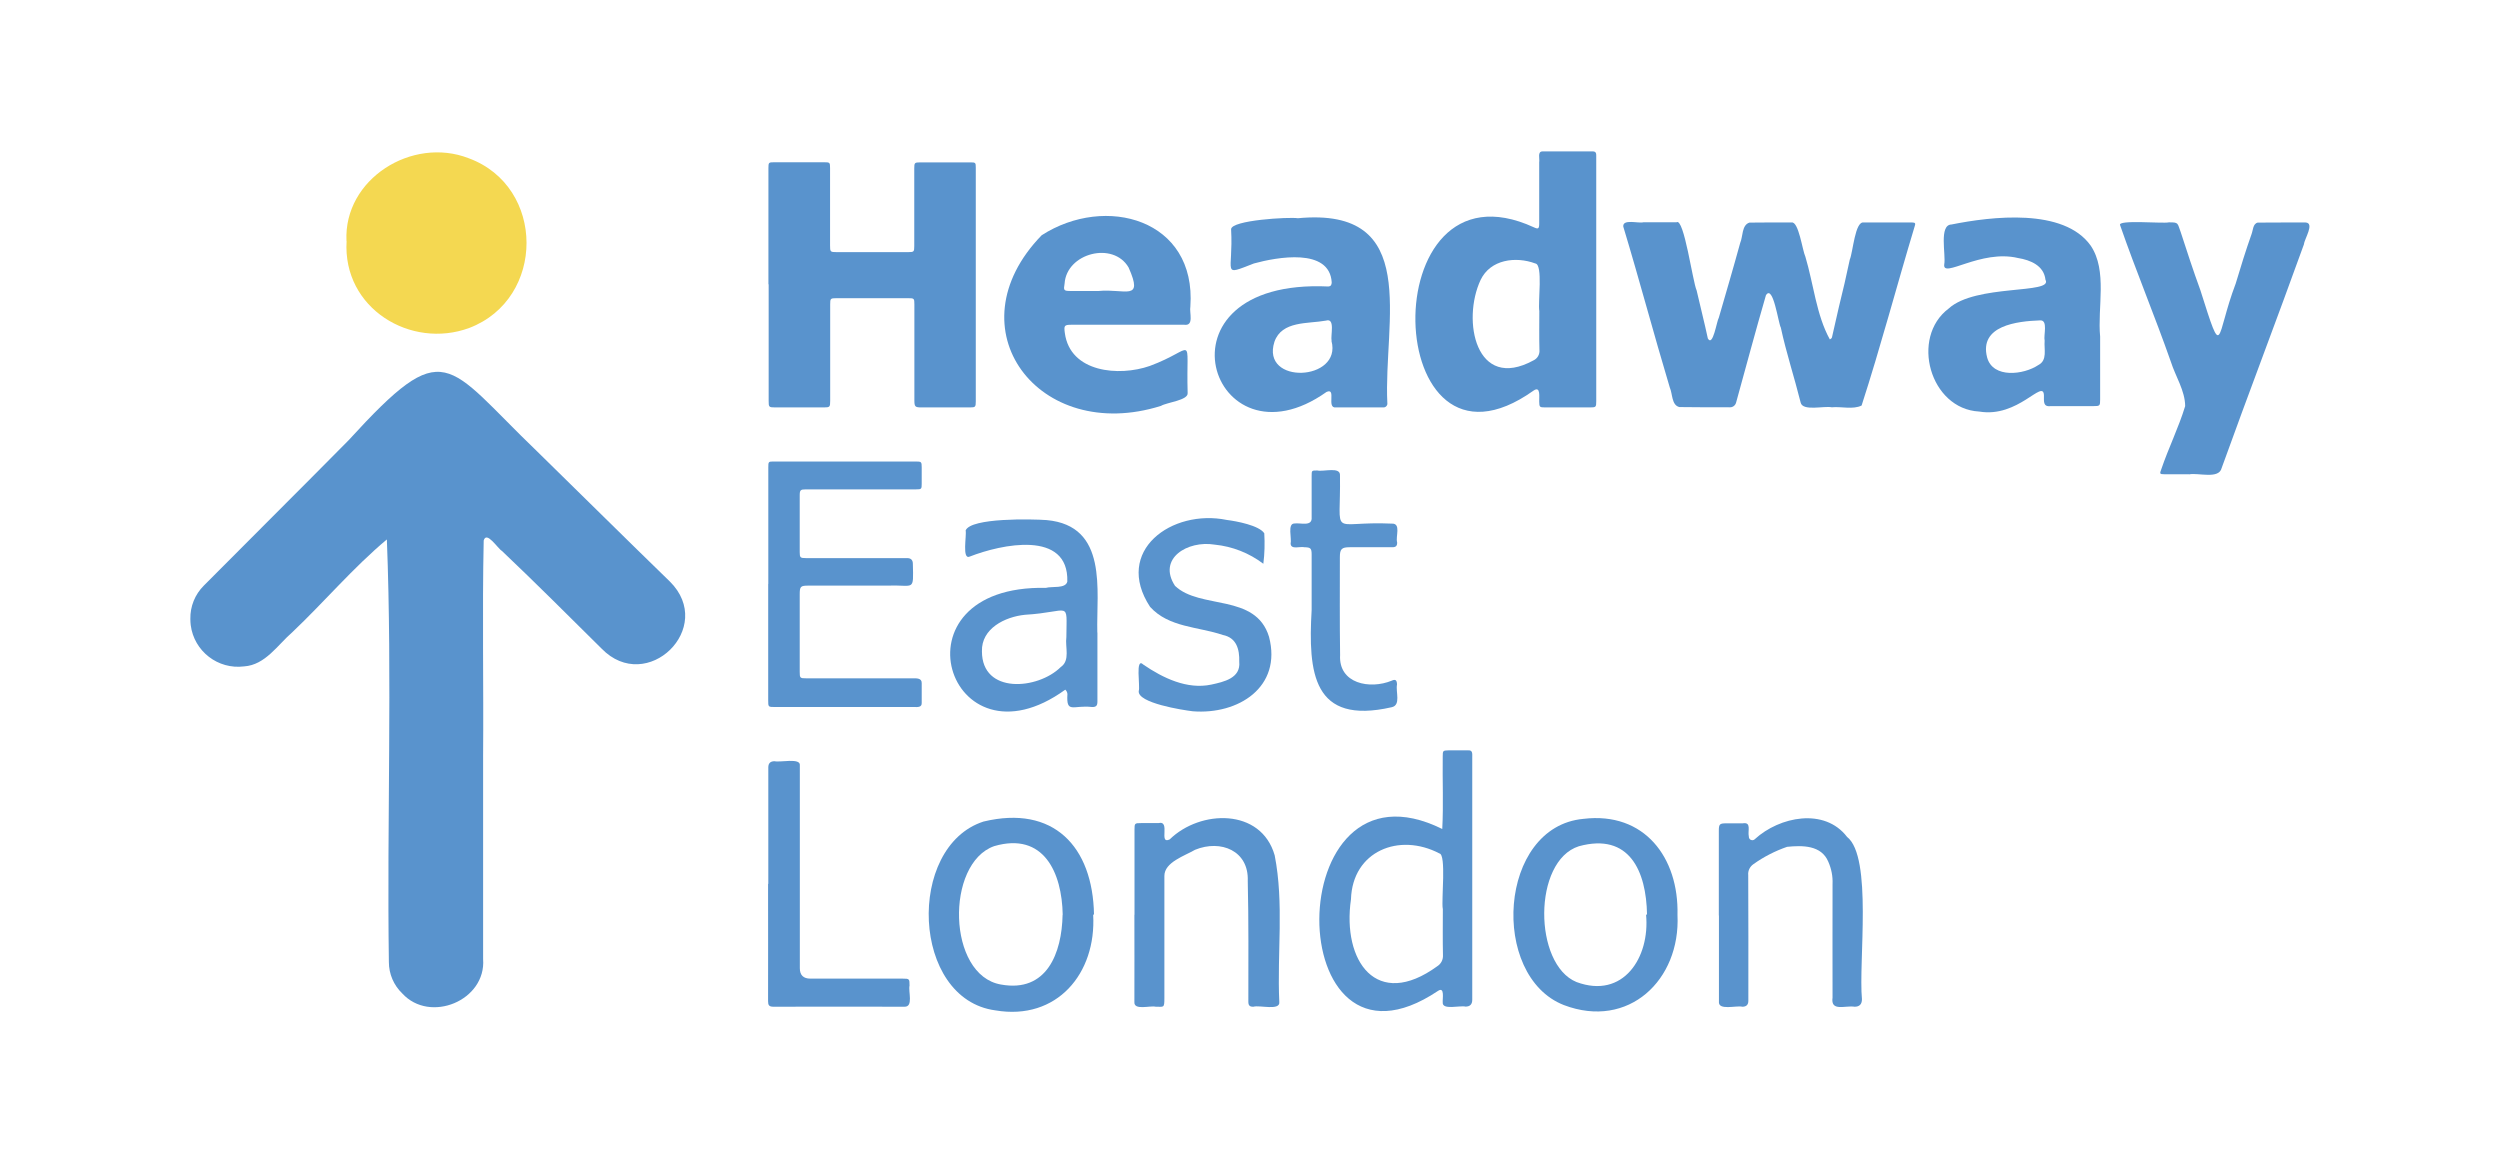 <svg aria-hidden="true" focusable="false" role="presentation" xmlns="http://www.w3.org/2000/svg" viewBox="0 0 211.7 98.49"><defs><style>.hel-logo-1{fill:#f4d851;}.hel-logo-2{fill:#5993cd;}</style></defs><path id="b" class="hel-logo-2" d="M40.91,64.06c0,5.72,0,11.43,0,17.15,.27,3.52-4.51,5.48-6.85,2.91-.72-.69-1.13-1.65-1.13-2.65-.17-11.91,.29-23.91-.17-35.79-2.85,2.38-5.29,5.28-7.99,7.84-1.26,1.09-2.3,2.79-4.1,2.91-2.21,.28-4.24-1.28-4.52-3.5-.02-.17-.03-.35-.03-.52-.02-1.06,.39-2.07,1.14-2.82,4.08-4.11,8.19-8.19,12.26-12.31,8.26-9.04,8.15-6.55,15.97,.95,3.75,3.67,7.47,7.36,11.23,11.01,3.94,3.9-1.95,9.63-5.78,5.68-2.8-2.77-5.58-5.56-8.44-8.27-.35-.2-1.3-1.73-1.54-.88-.13,6.08,0,12.18-.05,18.27"/><path id="c" class="hel-logo-1" d="M29.34,20.4c-.25-5.23,5.55-8.87,10.35-7,6.52,2.4,6.52,11.9,.05,14.37-4.94,1.83-10.74-1.65-10.39-7.36"/><g id="d"><path id="e" class="hel-logo-2" d="M65.07,24.07V14.24c0-.48,.02-.5,.49-.5h4.24c.47,0,.49,.02,.49,.5,0,2.18,0,4.36,0,6.55,0,.53,.02,.56,.55,.56h6.06c.49,0,.52-.03,.52-.51,0-2.19,0-4.39,0-6.58,0-.48,.03-.51,.52-.51h4.24c.43,0,.45,.02,.45,.46v19.78c0,.47-.04,.51-.49,.51-1.37,0-2.73,0-4.1,0-.56,0-.61-.06-.61-.63v-8.09c0-.51-.02-.53-.53-.53h-6.06c-.52,0-.54,.03-.54,.53v8.16c0,.53-.03,.56-.55,.56h-4.1c-.54,0-.56-.03-.56-.55v-9.87"/><path id="f" class="hel-logo-2" d="M155.11,34.49c-.64-.14-2.46,.36-2.63-.4-.53-2.13-1.22-4.21-1.68-6.35-.21-.35-.65-3.71-1.26-2.74-.88,3.02-1.69,6.07-2.53,9.1-.07,.25-.3,.41-.56,.39-1.41,0-2.82,0-4.24-.02-.67-.16-.57-1.12-.81-1.65-1.36-4.53-2.57-9.1-3.94-13.63-.07-.68,1.29-.25,1.71-.37,.93,0,1.87,0,2.8,0,.63-.41,1.37,5.06,1.7,5.77,.31,1.36,.66,2.71,.95,4.07,.43,.76,.75-1.47,.93-1.76,.61-2.11,1.23-4.21,1.81-6.33,.24-.54,.12-1.51,.78-1.72,1.19-.02,2.38-.01,3.57-.01,.6-.12,.92,2.38,1.17,2.9,.68,2.26,.93,4.95,2.07,7,.08-.03,.15-.09,.18-.17,.2-.86,.39-1.73,.59-2.59,.33-1.33,.64-2.66,.92-4,.27-.62,.44-3.27,1.18-3.14h4.1c.26,0,.31,.07,.21,.34-1.52,5.04-2.87,10.16-4.49,15.16-.73,.36-1.72,.07-2.53,.15"/><path id="g" class="hel-logo-2" d="M135.17,23.62v10.36c0,.49-.03,.52-.51,.52h-3.82c-.47,0-.49-.03-.5-.5-.02-.33,.15-1.35-.47-.93-12.94,9.22-13.77-20.17,.02-13.82,.36,.17,.45,.13,.45-.32,0-1.73,0-3.45,0-5.18,.06-.31-.18-.93,.29-.93,1.41,0,2.82,0,4.24,0,.32,0,.3,.22,.3,.44,0,3.45,0,6.91,0,10.36m-4.82,2.72c-.13-.73,.33-3.95-.34-4.03-1.67-.62-3.8-.34-4.63,1.39-1.61,3.43-.41,9.48,4.47,6.82,.35-.16,.55-.52,.51-.9-.03-1.1-.01-2.19-.01-3.29"/><path id="h" class="hel-logo-2" d="M109.9,18.48c10.5-1,7.24,8.74,7.58,15.65,.03,.18-.1,.34-.27,.37-.03,0-.06,0-.09,0h-3.99c-.84,.1,.07-1.7-.8-1.31-9.78,6.94-15.24-9.65,.15-8.93,.24-.02,.28-.15,.29-.35-.18-2.96-4.66-2.13-6.59-1.6-2.81,1.09-1.72,.84-1.93-2.9,.02-.77,4.91-1.05,5.66-.93m2.85,10.39h0c-.1-.48,.33-1.97-.48-1.72-1.52,.28-3.73,0-4.36,1.79-1.18,3.68,5.75,3.35,4.83-.07"/><path id="i" class="hel-logo-2" d="M95.49,27.5h-4.76c-.62,0-.64,.08-.56,.7,.45,3.35,4.59,3.7,7.19,2.79,3.97-1.47,3.06-2.84,3.21,2.28,.08,.63-1.77,.8-2.26,1.1-10.34,3.26-17.79-6.53-10.1-14.45,5.4-3.48,13.12-1.37,12.59,6.04-.1,.52,.34,1.66-.52,1.54h-4.8m-2.45-2.86c2.23-.22,3.84,.93,2.54-1.99-1.3-2.24-5.25-1.22-5.42,1.36-.1,.57-.08,.63,.5,.63h2.38"/><path id="j" class="hel-logo-2" d="M177.84,28.5c0,1.77,0,3.55,0,5.32,0,.55-.02,.57-.58,.57h-3.61c-.67,.08-.56-.43-.57-.92-.06-1.43-2.17,1.94-5.48,1.38-4.18-.22-5.85-6.27-2.59-8.72,2.29-2.1,8.9-1.2,8.2-2.44-.13-1.2-1.27-1.67-2.32-1.84-3.17-.76-6.44,1.79-6.25,.53,.15-.81-.47-3.34,.61-3.37,3.4-.68,9.51-1.42,11.79,1.79,1.44,2.13,.56,5.24,.8,7.71m-4.7,.34h0c-.11-.46,.32-1.77-.39-1.72-1.94,.07-5.18,.44-4.48,3.14,.49,1.8,3.11,1.47,4.34,.64,.78-.4,.47-1.33,.53-2.05"/><path id="k" class="hel-logo-2" d="M185.37,40.16h-2.07c-.43,0-.43-.04-.28-.43,.61-1.8,1.47-3.53,2.02-5.34-.01-1.31-.82-2.52-1.21-3.75-1.36-3.88-2.95-7.68-4.3-11.57-.26-.49,3.64-.12,4.12-.24,.87-.01,.72,.06,1.02,.85,.53,1.63,1.06,3.26,1.65,4.87,1.97,6.22,1.27,4.02,3-.54,.42-1.4,.85-2.8,1.34-4.18,.13-.33,.11-.88,.52-.98,1.35-.02,2.71,0,4.06-.01,.79,.05-.11,1.4-.14,1.84-2.28,6.33-4.69,12.62-6.97,18.95-.23,.98-1.99,.38-2.76,.54"/><path id="l" class="hel-logo-2" d="M65.06,49.45v-9.87c0-.49,.01-.5,.48-.5h12.01c.47,0,.5,.03,.5,.49v1.4c0,.44-.02,.47-.48,.47h-9.32c-.47,0-.53,.06-.53,.52v4.8c0,.45,.05,.5,.51,.5h8.58q.49,0,.49,.48c.06,2.39,.12,1.77-2.04,1.85h-6.8c-.67,0-.74,.07-.74,.74v6.55c0,.53,.02,.56,.55,.56h9c.31,0,.79-.04,.78,.4,0,.56,0,1.12,0,1.68,.02,.38-.34,.36-.62,.35h-11.8c-.58,0-.58,0-.58-.58v-9.84"/><path id="m" class="hel-logo-2" d="M122.13,70.21c.11-2.06,.01-4.11,.04-6.17,0-.47,.02-.49,.49-.5,.56,0,1.12,0,1.68,0,.38-.03,.33,.31,.33,.58,0,6.85,0,13.69,0,20.54q0,.58-.57,.58c-.45-.12-1.98,.32-1.93-.35-.03-.29,.19-1.37-.4-.98-13.38,8.97-13.54-20.6,.36-13.71m.04,6.74c-.12-.77,.31-4.58-.28-4.67-3.41-1.79-7.36-.2-7.49,3.88-.76,5.24,2.17,9.41,7.31,5.67,.32-.2,.5-.56,.48-.93-.03-1.32-.01-2.64-.01-3.95"/><path id="n" class="hel-logo-2" d="M92.93,53.56c0,2.23,0,4.03,0,5.84,0,.35-.1,.48-.46,.47-1.59-.19-2.19,.61-2.08-1.1-.01-.14-.08-.28-.18-.37-9.94,7.2-15.04-8.89-1.64-8.62,.52-.15,1.66,.09,1.81-.53,.13-4.4-5.61-3.16-8.26-2.12-.68,.31-.25-1.81-.35-2.21,.43-1.09,5.65-.97,6.85-.88,5.25,.47,4.21,6,4.3,9.52m-2.62,.39c.02-3.2,.4-2.12-3.51-1.89-1.68,.17-3.7,1.16-3.64,3.1,0,3.64,4.73,3.25,6.67,1.33,.83-.57,.36-1.69,.48-2.54"/><path id="o" class="hel-logo-2" d="M92.57,77.46c.28,4.98-3.08,8.98-8.27,8.1-7.14-.94-7.57-13.87-1.02-15.99,5.92-1.43,9.26,2.1,9.36,7.88h-.08m-2.57,.02c-.06-3.58-1.61-7.04-5.8-5.82-4.14,1.45-3.99,10.94,.57,11.72,3.89,.71,5.16-2.67,5.22-5.91"/><path id="p" class="hel-logo-2" d="M142.05,77.48c.26,5.51-4.15,9.71-9.62,7.63-6.28-2.45-5.57-15.11,1.66-15.77,5.16-.62,8.08,3.28,7.96,8.13h0Zm-2.66-.03h.08c-.06-3.68-1.49-6.96-5.77-5.79-3.91,1.24-3.85,10.01-.2,11.5,3.96,1.47,6.23-2.09,5.89-5.7"/><path id="q" class="hel-logo-2" d="M96.07,77.46v-7.21c0-.53,.02-.55,.55-.55h1.47c1.08-.26-.02,1.85,.96,1.38,2.59-2.53,7.74-2.67,8.89,1.35,.8,4.07,.2,8.29,.39,12.41,.1,.78-1.68,.25-2.19,.41-.33,.01-.43-.12-.43-.43,0-3.41,.03-6.82-.05-10.22,.1-2.56-2.28-3.53-4.46-2.64-.87,.51-2.6,1.05-2.6,2.21,0,3.45,0,6.91,0,10.36,0,.87-.06,.71-.73,.72-.48-.12-1.86,.34-1.81-.4,.01-2.46,0-4.92,0-7.39"/><path id="r" class="hel-logo-2" d="M145.55,77.52v-7.17c0-.56,.07-.63,.62-.63h1.4c.77-.13,.41,.63,.52,1.11-.01,.17,.11,.31,.28,.32,.09,0,.18-.03,.24-.1,2.08-1.9,5.89-2.68,7.8-.18,2.17,1.7,.96,10.61,1.26,13.74q0,.64-.62,.64c-.79-.13-2.05,.45-1.87-.78,0-3.21-.01-6.42,0-9.62,.03-.65-.1-1.29-.36-1.88-.59-1.41-2.19-1.39-3.49-1.26-1.01,.35-1.97,.84-2.84,1.46-.31,.21-.49,.57-.45,.94,.02,3.55,.01,7.09,.01,10.64q0,.5-.51,.5c-.52-.13-2.07,.36-1.98-.45,0-2.43,0-4.85,0-7.28h0Z"/><path id="s" class="hel-logo-2" d="M106.98,47.74c-1.2-.91-2.62-1.47-4.12-1.62-2.3-.38-4.87,1.18-3.36,3.49,2.13,2.03,6.83,.61,7.96,4.31,1.12,4.26-2.6,6.62-6.46,6.31-.84-.1-4.71-.7-4.57-1.72,.14-.34-.32-2.92,.39-2.23,1.65,1.13,3.71,2.13,5.76,1.69,1.05-.23,2.5-.54,2.36-1.93,.03-1.06-.23-2.04-1.39-2.27-2.09-.71-4.58-.63-6.16-2.38-3.11-4.74,1.84-8.32,6.5-7.36,.8,.1,2.74,.46,3.17,1.13,.05,.86,.03,1.72-.08,2.58"/><path id="t" class="hel-logo-2" d="M65.06,74.85c0-3.29,0-6.58,0-9.87q0-.52,.53-.52c.46,.12,2.22-.31,2.14,.35v17.18q0,.88,.9,.88h7.81c.57,0,.58,.02,.58,.59-.12,.51,.35,1.81-.43,1.79-3.7-.01-7.4-.01-11.1,0-.37,0-.45-.14-.45-.47,0-3.31,.01-6.63,0-9.94"/><path id="u" class="hel-logo-2" d="M111.07,51.65v-4.69c0-.53-.09-.61-.61-.62-.36-.09-1.14,.23-1.17-.3,.11-.43-.29-1.71,.32-1.71,.51-.08,1.53,.3,1.46-.53v-3.5c0-.46,0-.46,.48-.46,.51,.13,1.98-.36,1.92,.43,.08,5.46-.97,3.83,4.39,4.07,.81-.03,.3,1.1,.45,1.59,.01,.3-.11,.41-.41,.41-1.2-.01-2.4,0-3.61,0-.67,0-.83,.15-.83,.83,0,2.77-.02,5.53,.02,8.3-.14,2.43,2.53,2.93,4.37,2.17,.32-.15,.44-.04,.45,.32-.13,.62,.36,1.76-.46,1.93-6.68,1.52-7.07-2.92-6.77-8.23h0Z"/></g></svg>